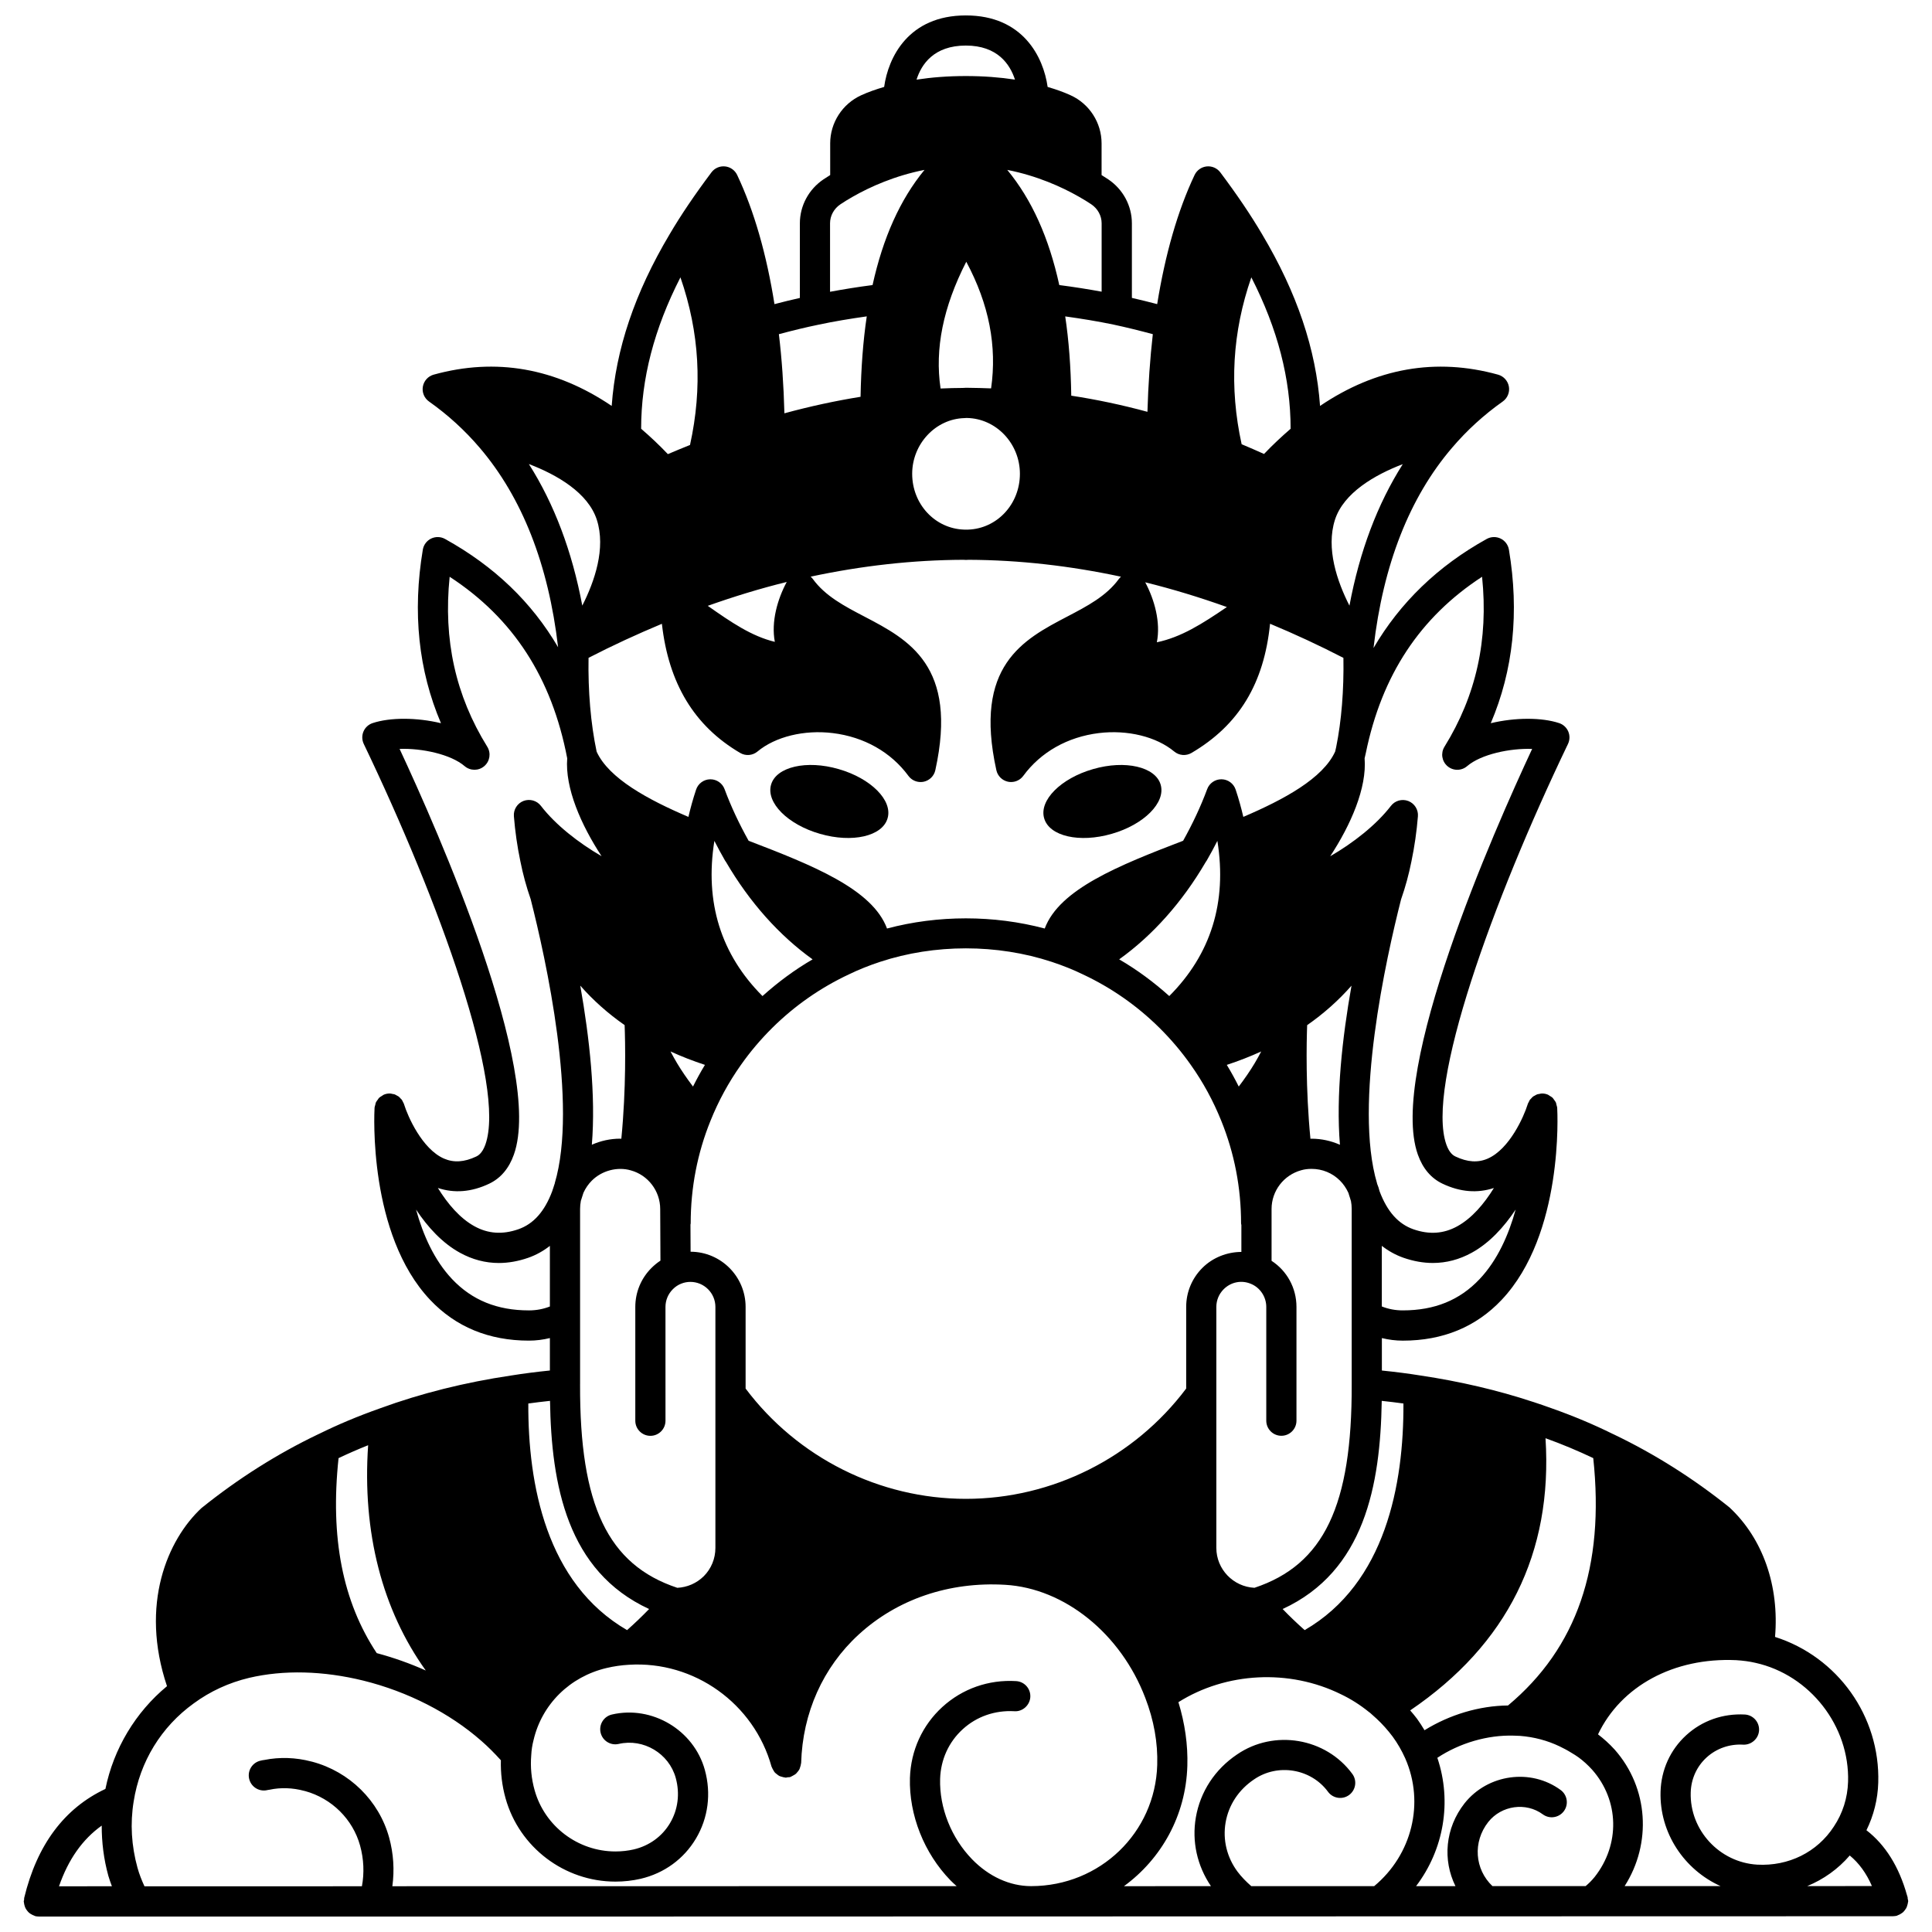 <?xml version="1.0" encoding="UTF-8"?>
<!-- Uploaded to: SVG Repo, www.svgrepo.com, Generator: SVG Repo Mixer Tools -->
<svg width="800px" height="800px" version="1.1" viewBox="144 144 512 512" xmlns="http://www.w3.org/2000/svg">
 <defs>
  <clipPath id="a">
   <path d="m150 148.09h500v503.81h-500z"/>
  </clipPath>
 </defs>
 <path d="m433.67 347.82c-8.516 2.438-14.355 8.277-12.957 13.035 1.359 4.758 9.355 6.598 17.914 4.117 8.516-2.438 14.355-8.277 12.957-13.035-1.359-4.715-9.395-6.594-17.914-4.117z"/>
 <path d="m366.26 347.82c-8.516-2.481-16.555-0.602-17.914 4.117-1.398 4.758 4.438 10.598 12.957 13.035 8.559 2.481 16.555 0.641 17.914-4.117 1.398-4.758-4.438-10.594-12.957-13.035z"/>
 <g clip-path="url(#a)">
  <path d="m649.51 648.74c0.043-0.188 0.098-0.367 0.113-0.562 0.012-0.121 0.07-0.227 0.07-0.352 0-0.23-0.098-0.434-0.133-0.652-0.02-0.129 0.012-0.258-0.023-0.383-0.047-0.18-0.113-0.34-0.16-0.52v-0.004c-2.125-7.598-5.738-13.363-10.75-17.234 1.91-3.887 2.996-8.168 3.129-12.59 0.539-17.648-10.801-33.371-27.352-38.641 1.141-13.426-3.148-26.012-12.086-34.332-9.547-7.664-19.848-14.164-30.559-19.297-0.047-0.023-0.105-0.043-0.152-0.07-0.07-0.031-0.141-0.066-0.211-0.098-5.121-2.527-10.445-4.766-16.246-6.812-1.594-0.574-3.238-1.148-4.852-1.672-0.047-0.016-0.102-0.027-0.148-0.043-0.016-0.004-0.027-0.008-0.043-0.012-9.148-3.023-19.113-5.359-29.586-6.93-3.238-0.52-6.633-0.961-10.309-1.332v-8.598c1.797 0.438 3.648 0.68 5.559 0.68 10.598 0 19.406-3.633 26.176-10.805 16.434-17.402 14.801-49.562 14.727-50.922-0.016-0.262-0.125-0.48-0.184-0.723-0.055-0.227-0.074-0.469-0.172-0.68-0.117-0.262-0.305-0.473-0.473-0.699-0.133-0.176-0.227-0.375-0.387-0.531-0.219-0.211-0.496-0.352-0.758-0.512-0.168-0.102-0.309-0.238-0.492-0.316-0.473-0.195-0.984-0.309-1.523-0.309h-0.113c-0.227 0.008-0.434 0.078-0.648 0.121-0.18 0.035-0.367 0.039-0.539 0.102-0.242 0.082-0.457 0.219-0.672 0.348-0.133 0.074-0.285 0.129-0.402 0.219-0.219 0.164-0.395 0.371-0.574 0.574-0.09 0.102-0.199 0.176-0.281 0.285-0.137 0.188-0.219 0.41-0.324 0.625-0.074 0.156-0.184 0.297-0.238 0.461-0.008 0.02-0.012 0.039-0.016 0.059-0.016 0.047-0.035 0.094-0.047 0.141-0.969 3.117-4.75 11.762-10.547 14.312-2.59 1.141-5.387 0.961-8.555-0.543-0.391-0.184-1.574-0.746-2.426-3.168-5.488-15.504 12.234-64.492 32.23-106.17 0.496-1.035 0.527-2.234 0.078-3.293-0.449-1.055-1.332-1.871-2.422-2.231-4.609-1.527-11.648-1.523-18.117 0.027 5.969-13.988 7.59-29.41 4.809-45.996-0.215-1.281-1.039-2.375-2.207-2.938-1.168-0.559-2.539-0.523-3.676 0.105-12.973 7.188-22.969 16.895-29.984 28.879 0-0.012-0.008-0.02-0.008-0.031 2.531-22.004 9.523-39.848 20.82-53.027 3.914-4.598 8.426-8.715 13.414-12.242 1.258-0.891 1.898-2.43 1.633-3.953-0.266-1.52-1.383-2.754-2.875-3.168-16.461-4.555-32.309-1.766-47.168 8.289-1.074-15.008-6.106-29.965-15.352-45.488-2.992-5.082-6.617-10.453-11.082-16.406-0.84-1.121-2.211-1.715-3.598-1.578-1.395 0.145-2.609 1.004-3.215 2.269-4.519 9.551-7.797 21.109-9.914 34.223-2.25-0.59-4.492-1.141-6.703-1.648v-19.754c0-4.668-2.352-9.031-6.266-11.664-0.539-0.363-1.133-0.742-1.766-1.133v-8.398c0-5.477-3.231-10.484-8.199-12.746-1.891-0.875-3.965-1.582-6.098-2.215-1.105-7.856-6.481-18.949-21.676-18.949-15.195 0-20.562 11.098-21.648 18.949-2.144 0.633-4.211 1.344-6.074 2.203-4.992 2.269-8.227 7.277-8.227 12.754v8.398c-0.633 0.387-1.219 0.758-1.75 1.121-3.934 2.644-6.285 7.008-6.285 11.676v19.773c-2.219 0.496-4.457 1.039-6.731 1.637-2.078-13.082-5.356-24.645-9.887-34.23-0.602-1.266-1.82-2.129-3.215-2.269-1.398-0.141-2.762 0.457-3.598 1.578-4.465 5.953-8.094 11.324-11.074 16.387-9.258 15.539-14.285 30.504-15.363 45.512-14.863-10.059-30.695-12.848-47.168-8.293-1.492 0.41-2.606 1.648-2.875 3.168-0.266 1.523 0.371 3.062 1.633 3.953 4.988 3.523 9.504 7.644 13.422 12.246 11.254 13.176 18.238 30.973 20.785 52.875-6.969-11.902-16.859-21.441-29.965-28.699-1.137-0.629-2.504-0.664-3.676-0.105-1.168 0.562-1.992 1.664-2.207 2.938-2.777 16.586-1.16 32.008 4.809 45.996-6.461-1.551-13.5-1.559-18.117-0.027-1.09 0.359-1.977 1.176-2.422 2.231-0.449 1.059-0.414 2.254 0.078 3.293 19.996 41.676 37.723 90.664 32.23 106.17-0.855 2.414-2.039 2.981-2.426 3.168-3.172 1.504-5.969 1.672-8.555 0.543-5.797-2.543-9.582-11.191-10.547-14.312-0.012-0.047-0.031-0.094-0.047-0.141-0.008-0.02-0.012-0.039-0.016-0.059-0.055-0.168-0.164-0.305-0.238-0.461-0.105-0.211-0.188-0.438-0.324-0.625-0.078-0.109-0.191-0.184-0.281-0.285-0.18-0.203-0.355-0.41-0.574-0.574-0.125-0.094-0.273-0.141-0.402-0.219-0.219-0.129-0.43-0.266-0.672-0.348-0.172-0.059-0.359-0.062-0.539-0.102-0.215-0.043-0.418-0.117-0.648-0.121h-0.113c-0.539 0-1.051 0.113-1.523 0.309-0.184 0.074-0.324 0.215-0.492 0.316-0.266 0.16-0.539 0.301-0.758 0.512-0.156 0.152-0.258 0.352-0.383 0.527-0.168 0.227-0.355 0.441-0.473 0.699-0.098 0.211-0.117 0.449-0.172 0.676-0.059 0.242-0.172 0.469-0.184 0.727-0.078 1.359-1.711 33.523 14.727 50.922 6.769 7.168 15.578 10.805 26.176 10.805 1.91 0 3.762-0.242 5.559-0.68v8.598c-3.672 0.371-7.062 0.812-10.262 1.324-12.23 1.812-23.902 4.731-34.648 8.664-0.008 0.004-0.016 0.004-0.023 0.008-0.066 0.023-0.133 0.047-0.199 0.074-5.762 2.039-11.035 4.254-16.062 6.734-0.039 0.016-0.07 0.035-0.109 0.047-0.062 0.031-0.137 0.059-0.203 0.094-10.758 5.156-21.059 11.66-30.824 19.508-8.965 8.328-16.418 25.52-9.137 47.203-8.336 6.883-14.148 16.57-16.32 27.23-10.855 5.102-18.125 14.766-21.527 28.887-0.039 0.156 0 0.309-0.016 0.465-0.027 0.156-0.102 0.301-0.102 0.469 0 0.117 0.055 0.211 0.062 0.324 0.023 0.277 0.082 0.527 0.16 0.789 0.07 0.242 0.145 0.477 0.262 0.699 0.117 0.227 0.266 0.426 0.418 0.625 0.16 0.203 0.316 0.391 0.512 0.562 0.188 0.164 0.395 0.289 0.613 0.41 0.234 0.137 0.473 0.258 0.734 0.344 0.105 0.035 0.184 0.113 0.297 0.137 0.316 0.07 0.625 0.105 0.938 0.105h0.004 88.715 0.012 0.012 64.043l167.01-0.039h0.004c0.004 0 0 0 0 0l35.555-0.008c0.012 0 0.023 0.008 0.039 0.008 0.02 0 0.035-0.008 0.055-0.008l135.91-0.031h0.012 0.016 0.027c0.02 0 0.035-0.012 0.051-0.012 0.312-0.008 0.629-0.039 0.941-0.125 0.082-0.023 0.145-0.082 0.223-0.113 0.324-0.105 0.605-0.262 0.883-0.441 0.152-0.098 0.301-0.18 0.438-0.297 0.262-0.219 0.469-0.48 0.664-0.766 0.098-0.141 0.199-0.266 0.277-0.41 0.152-0.285 0.242-0.594 0.32-0.918zm-9.43-4.914-17.133 0.004c4.312-1.781 8.168-4.516 11.254-8.105 2.43 2 4.391 4.668 5.879 8.102zm-6.324-27.637c-0.129 4.277-1.426 8.375-3.785 11.895-4.41 6.769-11.988 10.52-20.289 10.066-10.016-0.59-17.922-9.168-17.625-19.125 0.102-3.594 1.59-6.887 4.195-9.273 2.621-2.402 6.109-3.613 9.691-3.402 2.144 0.121 4.094-1.559 4.223-3.762 0.129-2.203-1.559-4.094-3.758-4.223-5.812-0.312-11.332 1.621-15.559 5.496-4.211 3.859-6.617 9.164-6.785 14.93-0.324 10.957 6.301 20.723 15.891 25.039l-25.41 0.004c7.211-11.289 6.348-26.008-2.641-36.172-1.41-1.551-2.898-2.887-4.414-4.039 6.07-12.754 20.031-20.418 36.602-19.664 1.91 0.121 3.574 0.348 5.133 0.711 14.434 3.211 24.984 16.762 24.531 31.52zm-94.238 27.652c-4.703-4.465-5.277-11.691-1.109-17 3.504-4.402 9.984-5.309 14.449-2.023 1.781 1.312 4.277 0.922 5.59-0.852 1.309-1.781 0.922-4.281-0.852-5.59-7.898-5.805-19.309-4.238-25.469 3.512-5.195 6.617-5.82 15.07-2.414 21.961h-10.438c7.324-9.648 9.574-22.336 5.637-34.012 5.934-3.926 13.305-6.082 20.238-5.875 0.5 0 0.969 0.031 1.688 0.066 3.695 0.289 7.219 1.223 10.453 2.769 1.023 0.496 2.051 1.02 3.129 1.699 0.645 0.375 1.293 0.781 1.895 1.215 1.238 0.898 2.477 2.019 3.629 3.289 7.188 8.129 7.441 19.828 0.648 28.422-0.785 0.969-1.578 1.738-2.375 2.41zm-63.91 0.012c-1.383-1.211-2.621-2.473-3.652-3.844-2.828-3.824-3.945-8.445-3.16-13.02 0.801-4.637 3.461-8.684 7.523-11.418 6.305-4.34 15.113-2.863 19.621 3.269 1.297 1.773 3.812 2.164 5.586 0.855 1.781-1.309 2.164-3.812 0.855-5.59-7.035-9.582-20.754-11.883-30.562-5.148-5.859 3.941-9.73 9.863-10.906 16.668-1.098 6.383 0.332 12.797 4.004 18.227l-23.055 0.004c9.883-7.219 16.398-18.676 16.797-31.855 0.172-5.629-0.652-11.301-2.367-16.91 12.633-7.945 29.336-8.855 43.039-2.113 2.617 1.242 5.129 2.832 7.461 4.727 0.098 0.078 0.195 0.152 0.301 0.219 0.582 0.504 1.156 1.012 1.738 1.562 1.527 1.418 2.961 3.031 4.254 4.754 1.277 1.742 2.398 3.688 3.324 5.758 5.199 11.84 1.762 25.543-8.23 33.844zm-231.77-61.762c-9.051-13.664-12.359-30.609-10.117-51.672 2.527-1.199 5.141-2.344 7.84-3.422-1.602 23.125 3.769 43.672 15.273 59.703-4.172-1.875-8.539-3.41-12.996-4.609zm80.484-364.59c5.066 14.605 5.883 29.234 2.539 44.422-1.953 0.789-3.898 1.574-5.867 2.426-2.328-2.449-4.703-4.672-7.086-6.727 0.004-13.215 3.414-26.422 10.414-40.121zm36.582 12.547c4.086-0.875 8.367-1.578 12.797-2.207-0.965 6.438-1.496 13.504-1.645 21.312-6.672 1.074-13.43 2.539-20.18 4.375-0.195-7.457-0.684-14.469-1.465-20.969 3.551-0.945 7.07-1.812 10.492-2.512zm78.137-0.039c3.449 0.734 6.922 1.598 10.469 2.547-0.734 6.449-1.215 13.332-1.426 20.578-6.719-1.824-13.473-3.254-20.188-4.277-0.125-7.66-0.645-14.625-1.602-21.008 4.375 0.609 8.633 1.301 12.746 2.16zm46.988 27.617c-2.371 2.047-4.734 4.25-7.047 6.68-1.953-0.891-3.938-1.734-5.934-2.582-3.309-15.098-2.481-29.66 2.57-44.227 7 13.699 10.406 26.906 10.41 40.129zm-188.3 253.2v-46.422c0-0.73 0.07-1.457 0.203-2.164 0.02-0.059 0.031-0.125 0.051-0.188 0.008-0.023 0.023-0.043 0.031-0.066 0.145-0.508 0.324-1.055 0.508-1.594v-0.008c0.031-0.098 0.066-0.191 0.102-0.301 0.551-1.203 1.312-2.309 2.211-3.203 2.703-2.703 6.828-3.738 10.316-2.727 4.594 1.25 7.809 5.469 7.809 10.258l0.066 13.668c-0.836 0.547-1.633 1.195-2.375 1.938-2.766 2.762-4.289 6.438-4.289 10.344v30.148c0 2.207 1.789 4 4 4s4-1.793 4-4l-0.004-30.156c0-1.766 0.691-3.434 1.945-4.691 0.664-0.668 1.414-1.168 2.219-1.477 0.781-0.316 1.598-0.473 2.43-0.473 3.66 0 6.637 2.981 6.637 6.637v63.855c0 2.852-1.105 5.527-3.082 7.508-1.918 1.887-4.394 2.941-7.012 3.074-18.395-6.109-25.891-21.805-25.77-53.953v-0.008c0.004 0.004 0.004 0.004 0.004 0zm200.36-168.79c0 0.012-0.004 0.02-0.008 0.031-0.094 0.367-0.172 0.73-0.246 1.094-3.231 7.129-13.59 12.723-24.34 17.32-0.547-2.332-1.195-4.719-2.035-7.231-0.535-1.613-2.031-2.707-3.727-2.734h-0.066c-1.672 0-3.168 1.039-3.75 2.609-1.711 4.621-3.875 9.211-6.375 13.684-16.945 6.5-32.801 12.816-36.676 23.258-13.539-3.594-28.262-3.594-41.797 0-3.871-10.449-19.73-16.758-36.676-23.258-2.5-4.469-4.66-9.055-6.375-13.68-0.582-1.57-2.078-2.609-3.75-2.609h-0.066c-1.695 0.027-3.191 1.125-3.727 2.734-0.84 2.516-1.488 4.898-2.035 7.231-10.73-4.586-21.074-10.176-24.324-17.289-1.582-7.504-2.293-16.059-2.144-24.863 6.41-3.309 12.91-6.293 19.438-9.02 1.781 15.816 8.57 27.074 20.746 34.223 1.449 0.852 3.285 0.707 4.582-0.375 4.734-3.941 12.379-5.812 19.953-4.887 8.301 1.012 15.422 5.043 20.051 11.34 0.758 1.035 1.965 1.633 3.223 1.633 0.273 0 0.551-0.027 0.828-0.082 1.535-0.328 2.742-1.52 3.078-3.055 6.098-27.699-7.113-34.605-18.77-40.703-5.34-2.789-10.379-5.426-13.695-9.973-0.168-0.23-0.367-0.43-0.574-0.617 13.516-2.887 27.031-4.414 40.438-4.465 0.25 0.02 0.504 0.035 0.73 0.035 0.219 0 0.469-0.02 0.711-0.035 13.391 0.051 26.867 1.594 40.363 4.477-0.199 0.184-0.398 0.375-0.562 0.602-3.316 4.543-8.355 7.18-13.695 9.973-11.656 6.098-24.871 13.008-18.77 40.703 0.336 1.535 1.543 2.727 3.078 3.055 0.277 0.059 0.555 0.082 0.828 0.082 1.254 0 2.461-0.59 3.223-1.633 4.625-6.297 11.746-10.328 20.051-11.34 7.566-0.922 15.219 0.949 19.953 4.887 1.293 1.082 3.129 1.227 4.582 0.375 12.566-7.387 19.215-18.379 20.816-34.234 6.488 2.703 12.973 5.699 19.441 9.043 0.145 8.465-0.496 16.621-1.93 23.695zm-35.449 137.97c-2.766 2.766-4.289 6.441-4.289 10.34v21.633c-13.758 18.312-35.473 29.23-58.379 29.23-22.902 0-44.617-10.91-58.379-29.23v-21.633c0-8.051-6.535-14.598-14.578-14.629l-0.035-7.199c0.008-0.102 0.059-0.184 0.059-0.289 0-9.461 1.77-18.629 5.269-27.254 2.102-5.231 4.805-10.188 8.035-14.746 2.461-3.508 5.293-6.844 8.414-9.93 5.894-5.812 12.676-10.543 20.211-14.082 2.535-1.234 5.312-2.348 8.262-3.32 14.48-4.769 30.992-4.769 45.48 0 2.941 0.973 5.727 2.082 8.309 3.344 7.484 3.516 14.266 8.25 20.16 14.062 3.117 3.082 5.953 6.422 8.422 9.941 3.223 4.547 5.922 9.504 8.031 14.746 3.496 8.617 5.266 17.785 5.266 27.246 0 0.137 0.062 0.25 0.078 0.387v7.148c-3.785 0.016-7.574 1.473-10.336 4.234zm-126.51-107.97c0.09 0.152 0.188 0.297 0.293 0.434 6.246 10.684 14.094 19.445 22.926 25.773-4.762 2.758-9.176 6.047-13.281 9.723-11.004-11.031-15.352-24.816-12.75-41.125 0.883 1.742 1.828 3.477 2.812 5.195zm-8.477 59.91c-1.613-2.133-3.035-4.203-4.219-6.184-0.605-1.012-1.18-2.051-1.742-3.121 2.91 1.336 5.957 2.523 9.125 3.562-1.137 1.863-2.184 3.789-3.164 5.742zm150.58-9.297c-0.562 1.086-1.141 2.129-1.727 3.109-1.184 1.984-2.609 4.055-4.223 6.188-0.984-1.961-2.031-3.879-3.168-5.742 3.164-1.039 6.207-2.223 9.117-3.555zm-11.613-55.812c2.606 16.297-1.742 30.09-12.75 41.125-4.109-3.684-8.527-6.969-13.277-9.723 8.828-6.324 16.672-15.082 22.918-25.762 0.105-0.141 0.207-0.289 0.297-0.445 0.984-1.715 1.93-3.449 2.812-5.195zm-67.137-82.488c-7.711-0.262-13.746-6.754-13.746-14.793 0-7.891 6.172-14.508 13.758-14.754 0.211-0.008 0.305 0 0.512-0.035h0.246c7.742 0.141 14.031 6.769 14.031 14.793 0 8.039-6.043 14.535-13.75 14.793h-1.051zm0.59-70.984c6.043 11.297 8.172 22.352 6.578 33.559-2.082-0.066-4.16-0.152-6.266-0.156-0.012 0-0.023-0.004-0.035-0.004h-0.344c-0.266 0-0.562 0.016-0.855 0.043-1.875 0.004-3.852 0.059-5.891 0.148-1.559-10.492 0.66-21.555 6.812-33.59zm-50.738 100.73c-6.172-1.496-11.539-5.168-17.773-9.543 6.961-2.473 13.941-4.606 20.93-6.328-2.465 4.594-4.164 10.543-3.156 15.871zm119.8-9.223c-6.621 4.5-12.113 7.992-18.559 9.34 1.047-5.316-0.621-11.273-3.078-15.895 7.211 1.785 14.426 3.977 21.637 6.555zm7.309 259.91c-5.613-0.285-10.102-4.902-10.102-10.586v-63.852c0-1.766 0.691-3.43 1.945-4.688 1.867-1.867 4.652-2.508 7.203-1.434 2.441 0.984 4.086 3.441 4.086 6.125v30.148c0 2.207 1.789 4 4 4 2.211 0 4-1.793 4-4v-30.152c0-5.051-2.547-9.586-6.598-12.215v-13.734c0-4.785 3.215-9 7.871-10.273 0.84-0.242 1.73-0.359 2.727-0.359 2.852 0 5.527 1.105 7.527 3.106 0.902 0.898 1.664 2.008 2.219 3.219 0.02 0.066 0.059 0.172 0.09 0.25 0.004 0.016 0 0.027 0.004 0.043 0.168 0.5 0.328 0.996 0.469 1.473 0.02 0.121 0.035 0.195 0.125 0.379 0.133 0.707 0.203 1.43 0.203 2.164v46.422 0.008 0.008c0.121 32.145-7.375 47.84-25.77 53.949zm22.652-117.41c-2.34-1.031-4.879-1.605-7.516-1.605-0.105 0-0.195 0.02-0.301 0.02-1.305-13.391-1.035-25.621-0.871-30.113 4.391-3.062 8.316-6.551 11.754-10.465-2.457 13.848-4.141 29.176-3.066 42.164zm-1.316-165.64c2.297-7.117 10.535-11.895 17.969-14.73-6.707 10.57-11.441 23.109-14.133 37.5-3.254-6.402-6.277-15.164-3.836-22.77zm-195.62 0.004c2.449 7.57-0.602 16.359-3.848 22.758-2.699-14.387-7.441-26.934-14.156-37.52 7.438 2.832 15.695 7.609 18.004 14.762zm7.371 133.93c0.168 4.484 0.438 16.707-0.871 30.113-0.102 0-0.195-0.02-0.301-0.02-2.641 0-5.18 0.574-7.516 1.605 1.07-12.992-0.617-28.32-3.066-42.16 3.438 3.914 7.363 7.402 11.754 10.461zm6.488 154.74c-1.848 1.91-3.797 3.777-5.836 5.59-21.441-12.418-26.27-38.645-26.176-60.055 1.84-0.258 3.762-0.488 5.75-0.699 0.363 22.363 4.566 45.164 26.262 55.164zm250.21-39.992c3.062 28.82-4.34 50.297-22.59 65.555-7.594 0.066-15.496 2.438-22.129 6.559-0.629-1.051-1.281-2.082-1.996-3.059-0.57-0.766-1.188-1.48-1.801-2.195 25.742-17.484 37.805-41.699 35.863-72.133 4.469 1.609 8.629 3.359 12.652 5.273zm-50.305-14.473c0.102 21.41-4.734 47.633-26.176 60.055-2.039-1.812-3.996-3.68-5.836-5.59 21.699-9.996 25.898-32.801 26.262-55.164 1.984 0.211 3.906 0.445 5.75 0.699zm20.176-32.957c-5.269 5.574-11.922 8.281-20.344 8.281-1.98 0-3.812-0.352-5.559-1.039v-16.062c1.738 1.352 3.652 2.426 5.766 3.164 2.641 0.914 5.234 1.371 7.762 1.371 3.566 0 7.012-0.906 10.305-2.715 4.672-2.566 8.516-6.762 11.633-11.438-1.855 6.711-4.816 13.422-9.562 18.438zm0.664-186.13c1.715 16.695-1.57 31.48-9.969 45.043-1.039 1.676-0.703 3.859 0.797 5.141 1.492 1.285 3.703 1.285 5.203 0 3.695-3.164 11.359-4.777 17.238-4.57-10.094 21.609-38.195 85.191-30.293 107.5 1.305 3.684 3.508 6.281 6.543 7.723 4.734 2.25 9.301 2.559 13.613 1.137-2.617 4.242-5.848 8.027-9.707 10.152-3.621 1.988-7.414 2.246-11.594 0.801-4.039-1.406-6.981-4.711-9-10.102-0.164-0.691-0.387-1.375-0.621-1.902-0.012-0.047-0.031-0.094-0.043-0.137-0.004-0.02 0-0.035-0.004-0.051-6.211-20.91 2.379-59.562 6.359-75.207v-0.004c0.004-0.016 0.012-0.035 0.016-0.051 1.148-3.273 2.047-6.582 2.742-10.066 0.812-3.883 1.391-7.902 1.715-11.934 0.141-1.762-0.895-3.41-2.547-4.051-1.66-0.633-3.527-0.113-4.606 1.293-3.898 5.059-10 9.824-16.09 13.348 5.457-8.32 9.75-18.113 9.117-25.965 0.109-0.449 0.215-0.895 0.309-1.34 0-0.004 0-0.012 0.004-0.02 4.231-20.66 14.344-36.004 30.816-46.742zm-100.82-75.559c-3.633-0.668-7.363-1.254-11.223-1.754-2.746-12.535-7.281-22.648-13.785-30.52 7.871 1.555 14.406 4.492 18.977 7.102 1.227 0.703 2.34 1.371 3.281 2.012 1.723 1.156 2.75 3.039 2.75 5.039zm-35.988-65.223c8.398 0 11.707 4.973 13.02 9.023-3.992-0.609-8.328-0.945-13.02-0.945-4.719 0-9.074 0.34-13.062 0.953 1.281-4.047 4.574-9.031 13.062-9.031zm-33.215 42.055c0.922-0.633 2.039-1.297 3.25-1.996 4.582-2.617 11.129-5.559 19.012-7.113-6.461 7.848-10.992 17.965-13.766 30.523-3.906 0.508-7.652 1.109-11.266 1.781v-18.148c0-1.996 1.027-3.883 2.769-5.047zm-93.098 259.56c3.035-1.441 5.238-4.039 6.543-7.723 7.902-22.312-20.199-85.895-30.293-107.5 5.867-0.211 13.543 1.406 17.238 4.57 1.5 1.281 3.711 1.285 5.203 0 1.5-1.285 1.836-3.465 0.797-5.141-8.402-13.562-11.684-28.348-9.969-45.043 16.852 10.98 27.066 26.77 31.152 48.102v0.008c-0.613 7.856 3.66 17.629 9.109 25.938-6.09-3.523-12.195-8.289-16.086-13.348-1.078-1.402-2.945-1.918-4.606-1.293-1.652 0.641-2.688 2.289-2.547 4.051 0.324 4.039 0.902 8.055 1.707 11.898 0.699 3.512 1.602 6.809 2.742 10.082 0.008 0.027 0.016 0.051 0.023 0.078h-0.004c3.977 15.645 12.566 54.293 6.359 75.207-0.012 0.035 0 0.07-0.008 0.109-0.012 0.031-0.02 0.066-0.031 0.102-0.008 0.023-0.031 0.039-0.039 0.066-0.117 0.352-0.215 0.684-0.324 1.023-0.078 0.266-0.199 0.527-0.266 0.793v0.004c-2.019 5.394-4.961 8.695-8.996 10.102-4.191 1.449-7.984 1.191-11.602-0.797-3.863-2.125-7.086-5.91-9.707-10.152 4.305 1.43 8.867 1.121 13.602-1.133zm10.52 33.578c-8.418 0-15.074-2.711-20.344-8.281-4.746-5.016-7.707-11.727-9.562-18.434 3.113 4.676 6.961 8.871 11.633 11.438 3.289 1.809 6.738 2.715 10.305 2.715 2.531 0 5.125-0.457 7.766-1.371 2.113-0.734 4.027-1.812 5.762-3.164v16.062c-1.746 0.684-3.582 1.035-5.559 1.035zm-113.21 136.54c-0.004 4.426 0.535 8.875 1.758 13.305 0.262 0.949 0.617 1.852 0.945 2.769l-14.02 0.004c2.469-7.129 6.219-12.441 11.316-16.078zm77.023 16.062c0.578-4.234 0.328-8.617-0.859-12.922-2.695-9.75-10.5-17.438-20.375-20.074-0.082-0.02-0.168-0.039-0.258-0.059-4.098-1.078-8.375-1.223-12.418-0.41-0.391 0.039-0.715 0.117-0.953 0.176-2.148 0.441-3.543 2.531-3.117 4.688 0.426 2.168 2.531 3.582 4.695 3.156 0.023-0.004 0.156-0.035 0.27-0.059 0.16-0.016 0.316-0.039 0.473-0.07 2.957-0.637 6.137-0.523 9.195 0.309 0.082 0.023 0.172 0.043 0.262 0.059 7.051 1.957 12.602 7.465 14.527 14.418 1 3.629 1.141 7.305 0.488 10.801l-57.621 0.008c-0.727-1.574-1.379-3.195-1.848-4.898-1.621-5.863-1.965-11.758-1.023-17.555 1.652-10.57 7.297-19.805 15.93-26.027 4.363-3.203 9.309-5.481 14.695-6.766 9.141-2.141 19.609-1.883 30.277 0.746 11.719 2.902 22.797 8.555 31.211 15.934 1.781 1.543 3.516 3.297 5.207 5.16-0.09 3.375 0.309 6.762 1.242 10.09 3.633 12.996 15.605 22.074 29.117 22.074 2.273 0 4.519-0.25 6.668-0.746 6.246-1.461 11.453-5.25 14.672-10.668 3.246-5.465 4.082-11.926 2.352-18.199-2.918-10.566-13.992-17.145-24.633-14.668-2.152 0.5-3.488 2.652-2.988 4.801 0.5 2.156 2.652 3.488 4.797 2.992 6.562-1.52 13.328 2.519 15.113 9.004 1.145 4.156 0.605 8.414-1.52 11.992-2.094 3.531-5.512 6-9.602 6.961-1.551 0.355-3.188 0.539-4.863 0.539-9.938 0-18.746-6.672-21.414-16.238-0.848-3.016-1.152-6.082-0.895-9.246 0.066-1.371 0.262-2.691 0.617-4.039 2.215-9.488 9.621-16.801 19.336-19.09 1.961-0.465 3.941-0.75 5.922-0.859 17.324-1.094 33.168 10.285 37.805 26.988 0.02 0.066 0.07 0.117 0.094 0.184 0.09 0.266 0.23 0.488 0.367 0.727 0.129 0.215 0.234 0.441 0.395 0.625 0.164 0.188 0.363 0.324 0.559 0.477 0.207 0.164 0.398 0.336 0.637 0.457 0.207 0.109 0.438 0.152 0.664 0.219 0.277 0.082 0.539 0.168 0.832 0.191 0.066 0.004 0.125 0.043 0.191 0.043 0.199 0.008 0.383-0.074 0.578-0.102 0.203-0.023 0.398 0.012 0.605-0.043 0.066-0.02 0.117-0.07 0.18-0.094 0.203-0.07 0.375-0.184 0.566-0.289 0.293-0.156 0.578-0.305 0.82-0.516 0.102-0.09 0.168-0.203 0.262-0.305 0.25-0.277 0.488-0.551 0.652-0.887 0.09-0.172 0.121-0.363 0.184-0.547 0.102-0.301 0.195-0.59 0.219-0.91 0.004-0.066 0.043-0.125 0.047-0.191 0.371-13.266 5.781-25.355 15.242-34.031 10.195-9.355 23.953-14.07 38.824-13.188 15.73 0.914 30.648 12.949 37.129 29.957 2.281 5.91 3.352 11.891 3.168 17.793-0.535 17.977-15.18 32.062-33.348 32.105h-0.145c-5.594-0.02-11.121-2.539-15.559-7.102-5.527-5.684-8.699-13.656-8.484-21.32 0.156-5.098 2.277-9.766 5.977-13.145 3.707-3.391 8.547-5.07 13.699-4.785 2.133 0.164 4.094-1.551 4.227-3.754s-1.551-4.098-3.754-4.227c-7.281-0.445-14.246 2.004-19.566 6.863-5.301 4.848-8.352 11.523-8.582 18.812-0.27 9.793 3.75 19.934 10.746 27.129 0.527 0.539 1.078 1.031 1.629 1.531z"/>
 </g>
</svg>